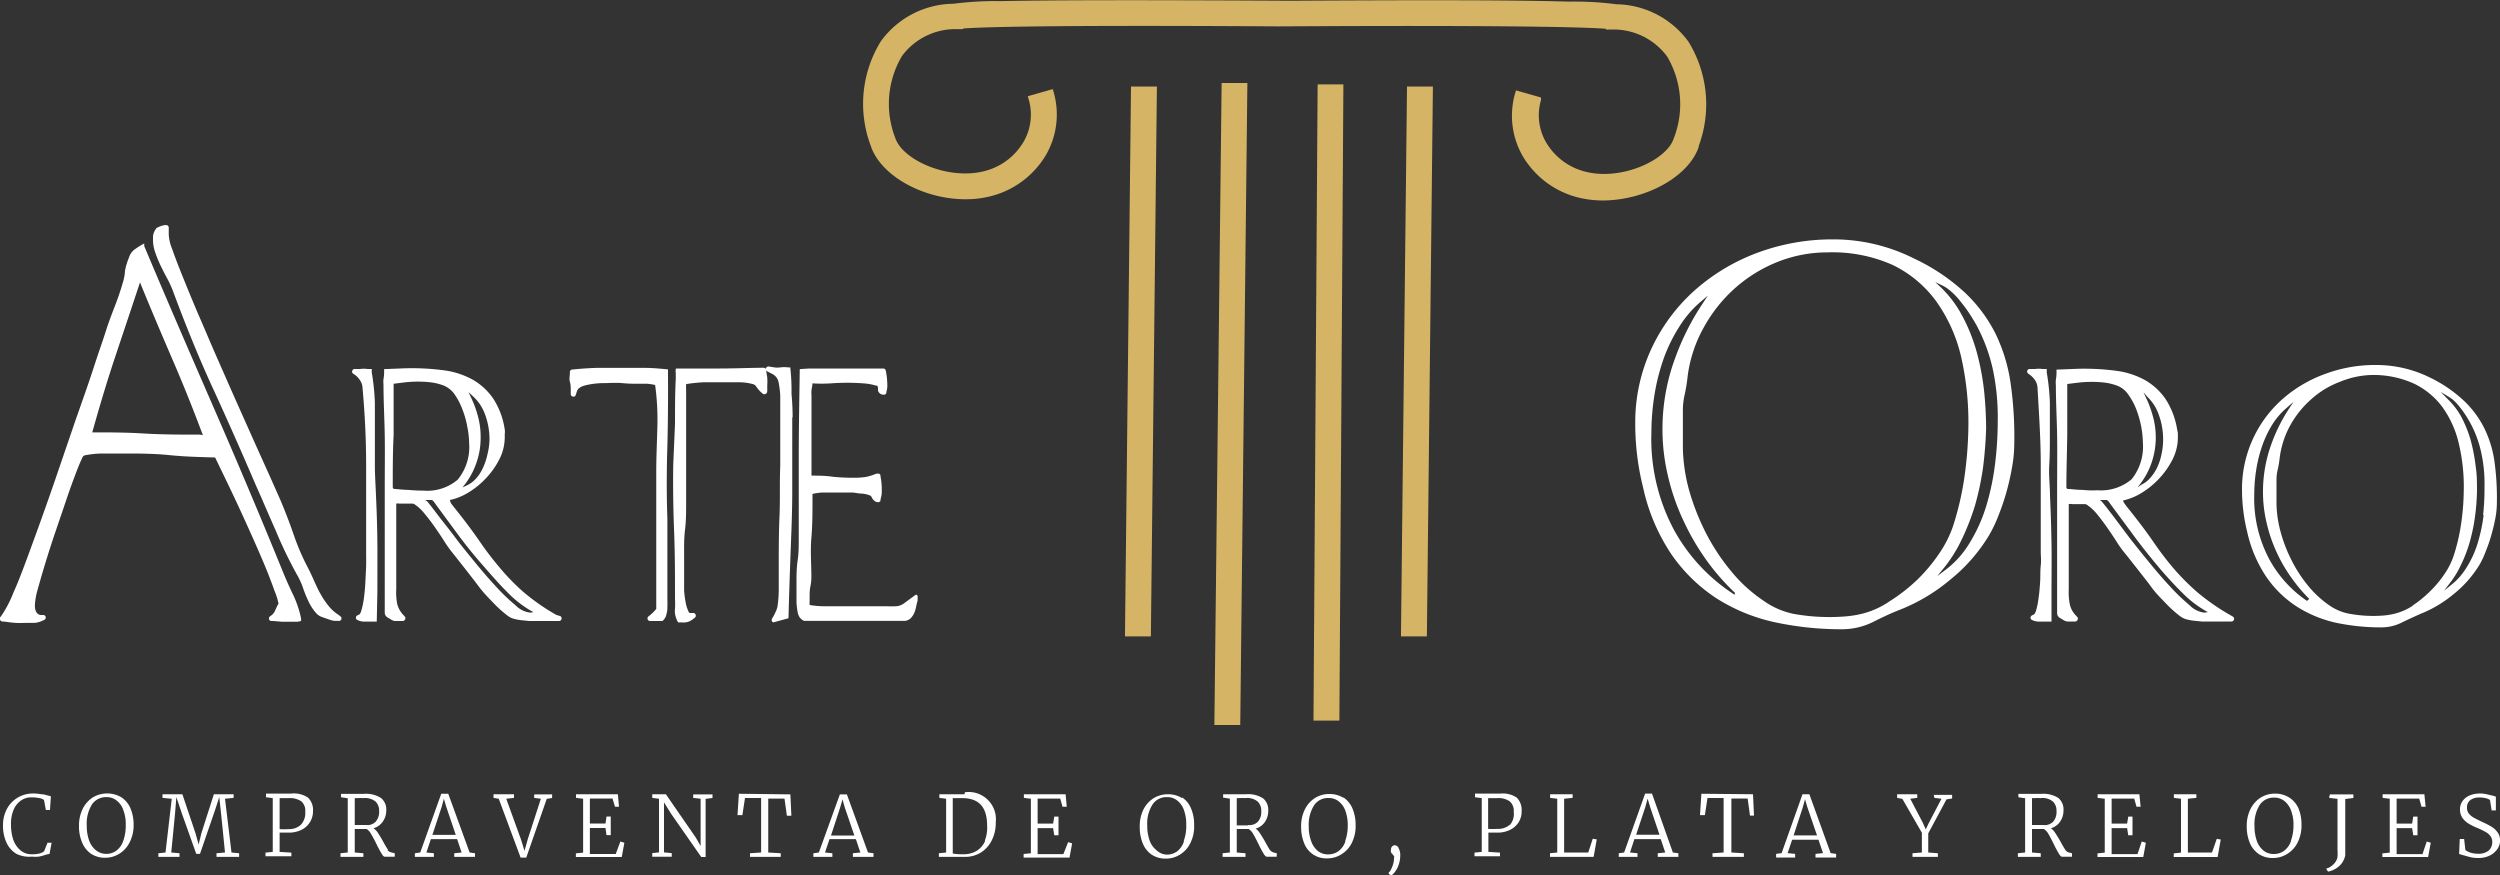 <svg xmlns="http://www.w3.org/2000/svg" width="200" height="70" viewBox="0 0 200 70"><rect x="0" y="0" width="200" height="70" fill="#333333" stroke="none"/><path d="M97.73,6.64l2.06,0L99.22,58l-2.07,0ZM90,50.7v.21l2.07,0,.48-43.8V6.92l-2.07,0Zm45.89-39a9.56,9.56,0,0,0-.81-8.36,7.27,7.27,0,0,0-5.78-3,25.51,25.51,0,0,0-3.78-.21C121.19,0,113.73,0,103.37.06l-.2,0C92.27,0,84.48,0,80,.09A26,26,0,0,0,76.28.3a7.26,7.26,0,0,0-5.81,3,9.52,9.52,0,0,0-.81,8.36c.76,2.36,4.15,4.28,7.58,4.28a8,8,0,0,0,1.92-.22,7.18,7.18,0,0,0,4.51-3.31,6.48,6.48,0,0,0,.61-5.08l-.06-.2-2,.57.06.2a4.33,4.33,0,0,1-.41,3.47,5.06,5.06,0,0,1-3.2,2.34c-2.91.7-6.49-.94-7.05-2.68a7.51,7.51,0,0,1,.54-6.55,5.31,5.31,0,0,1,4.32-2.15l.57,0,0-.05c1.3-.1,6.27-.29,25.12-.17v0h.21C122,2,127.14,2.2,128.47,2.3l0,.06.58,0a5.32,5.32,0,0,1,4.32,2.16,7.48,7.48,0,0,1,.53,6.55c-.55,1.73-4.14,3.38-7,2.68a5.06,5.06,0,0,1-3.2-2.34A4.33,4.33,0,0,1,123.28,8l0-.2-2-.57-.06.2a6.48,6.48,0,0,0,.61,5.08,7.18,7.18,0,0,0,4.51,3.31,8.49,8.49,0,0,0,1.92.22C131.75,16,135.15,14.08,135.91,11.71Zm-23.81,39v.21l2.07,0,.48-43.8V6.92l-2.07,0Zm-7,6.75v.2l2.07,0L107.47,7V6.75h-2.06Z" style="fill:#d5b565"/><path d="M44.5,49.19a17.09,17.09,0,0,1-2.66-1.86A17.53,17.53,0,0,1,40,45.44a25.66,25.66,0,0,1-1.62-2.12c-.53-.77-1.17-1.63-1.92-2.57l-.37-.47A.74.74,0,0,1,36,40a4.75,4.75,0,0,0,1.34-.52,6.59,6.59,0,0,0,1.48-1.16,6.49,6.49,0,0,0,1.11-1.54,3.9,3.9,0,0,0,.45-1.8v-.27a1.11,1.11,0,0,0,0-.34,6.15,6.15,0,0,0-.92-2.48,5,5,0,0,0-1.63-1.51,6.55,6.55,0,0,0-2.13-.73,19.43,19.43,0,0,0-3.7-.17l-1.27.05v.28a2.76,2.76,0,0,1-.05.51,2.42,2.42,0,0,0,0,.47c0,1.37.08,2.74.1,4.07s0,2.7,0,4.06c0,1.58,0,3.19,0,4.77s0,3.2,0,4.81c0,.13,0,.29,0,.49a.43.43,0,0,0,.2.39l.33.2a.87.87,0,0,0,.26.1h.64a.2.2,0,0,0,.19-.12.2.2,0,0,0,0-.22l-.11-.12a2,2,0,0,1-.51-.89,4.8,4.8,0,0,1-.08-1.19c0-.84,0-1.67,0-2.44s0-1.62,0-2.43q0-.54,0-1.05t0-.93a.57.57,0,0,1,.26,0h1a.33.33,0,0,1,.24.08,3.43,3.43,0,0,1,.77.73c.28.33.56.7.83,1.09s.53.77.78,1.17a10,10,0,0,0,.73,1l1,1.27c.34.44.68.87,1,1.3s.72.85,1.1,1.24a9.85,9.85,0,0,0,1.19,1.08,1.46,1.46,0,0,0,.53.26,3.88,3.88,0,0,0,.61.11l.6.06h2.38a.21.21,0,0,0,.2-.15.22.22,0,0,0-.09-.24ZM37.92,31.78a3.63,3.63,0,0,1,.9,1.42,5.72,5.72,0,0,1,.34,2A5.34,5.34,0,0,1,39,36.33a5,5,0,0,1-.36,1.09,3.28,3.28,0,0,1-.61.92,2.24,2.24,0,0,1-.66.48L37,39l.25-.33a5.93,5.93,0,0,0,.83-1.55,6,6,0,0,0,.37-2,6.35,6.35,0,0,0-.22-1.84,8.34,8.34,0,0,0-.51-1.4l-.24-.51Zm-5.27,7.41c-.38,0-.78-.06-1.17-.08L31.42,39c0-1.41,0-2.83.07-4.22l0-4.08.88-.11a9.24,9.24,0,0,1,2.12,0,4.58,4.58,0,0,1,1,.25,2,2,0,0,1,.85.67A5.42,5.42,0,0,1,37,32.77a7.45,7.45,0,0,1,.39,1.4,7.1,7.1,0,0,1,.14,1.26,4.13,4.13,0,0,1-.91,2.94,3.75,3.75,0,0,1-2.73.88C33.5,39.25,33.07,39.23,32.65,39.19ZM42.5,49a.34.34,0,0,1-.15,0,1.94,1.94,0,0,1-1.11-.58A15,15,0,0,1,39.75,47c-.53-.57-1.1-1.22-1.68-1.93S36.94,43.7,36.42,43s-1-1.28-1.41-1.82-.64-.84-.85-1.09L34,40l.56,0,0,0a.69.69,0,0,1,.17.17l.16.22,1.61,2.19c.62.84,1.28,1.68,2,2.5s1.38,1.6,2.09,2.3a8.72,8.72,0,0,0,1.9,1.49l.19.1ZM30.08,39.67c.06,1.3.1,2.59.11,3.86s0,2.56,0,3.85l-.05,2.35-.3,0h-.69a1.21,1.21,0,0,1-.38-.06l-.16-.06a.22.22,0,0,1-.14-.18.22.22,0,0,1,.12-.2l.15-.07s.1-.05.18-.36a6.46,6.46,0,0,0,.2-1c.05-.39.09-.8.11-1.25s.05-.88.06-1.3,0-.78,0-1.11v-.69c0-2.06,0-4.17,0-6.27S29.18,33,29,31a1.1,1.1,0,0,0-.19-.56,1.55,1.55,0,0,0-.4-.44l-.16-.11a.18.18,0,0,1-.07-.22.2.2,0,0,1,.18-.15l.45,0a1.89,1.89,0,0,1,.58,0l.35,0c0,.06,0,.1,0,.1l0,.18a17.54,17.54,0,0,1,.25,2.43c0,.81,0,1.65,0,2.49s0,1.69,0,2.5S30.05,38.87,30.08,39.67Zm-6,9.78a8.27,8.27,0,0,0-.64-1.89c-.33-.68-.6-1.31-.83-1.87-1.77-4.35-3.62-8.73-5.48-13s-3.73-8.58-5.59-13l0,0,0-.1h0l0-.11a4.62,4.62,0,0,0-.66.4,1.27,1.27,0,0,0-.56.72A5.22,5.22,0,0,0,10,21.66a3.78,3.78,0,0,1-.19,1c-.18.63-.4,1.26-.64,1.88s-.49,1.27-.69,1.91-.57,1.67-1,3S6.55,32.16,6,33.74l-1.71,5c-.6,1.73-1.18,3.35-1.72,4.82s-1,2.75-1.48,3.81a9.31,9.31,0,0,1-1,1.92l-.08.09a.23.23,0,0,0,0,.21.21.21,0,0,0,.16.13l.13,0c.32.05.64.09.94.11s.63,0,1,0l.54,0a2,2,0,0,0,.57-.15l.19-.09a.21.21,0,0,0,.12-.21.21.21,0,0,0-.16-.18l-.21,0c-.23,0-.5-.18-.5-.77A5.35,5.35,0,0,1,3,47.21c.17-.62.38-1.35.63-2.17s.53-1.69.84-2.6.6-1.76.87-2.56.53-1.5.75-2.08.38-.95.49-1.16a.29.29,0,0,1,.24-.22,7.59,7.59,0,0,1,1.45-.14H9.77c1.26,0,2.53,0,3.79.13s2.43.15,3.65.19l.59,1.22c.31.64.66,1.37,1.05,2.2s.79,1.71,1.19,2.6.78,1.76,1.12,2.57.6,1.51.81,2.1a5.15,5.15,0,0,1,.31,1,5.28,5.28,0,0,0-.26.53,1,1,0,0,1-.27.38l-.15.11a.21.21,0,0,0-.08.22.2.2,0,0,0,.18.15l.18,0,.68.06.68,0h.42a1.11,1.11,0,0,0,.43-.07l0-.14ZM16,34.77c-1.5,0-3,0-4.48-.09s-2.76-.09-4.14-.09c.56-2,1.17-4.05,1.82-6s1.34-4,2-6h0c.85,2.09,1.74,4.18,2.62,6.22s1.66,4,2.41,6ZM27.22,49.3a.2.2,0,0,1,.1.2.22.22,0,0,1-.15.17l-.14,0-.19,0a1.44,1.44,0,0,1-.4-.07l-.66-.23a1.12,1.12,0,0,1-.47-.3h0a3.78,3.78,0,0,1-.61-.92,9.37,9.37,0,0,1-.46-1.12,5.92,5.92,0,0,0-.45-1,34,34,0,0,1-1.73-3.58C21.5,41.2,21,40,20.46,38.8c-1.14-2.66-2.29-5.26-3.43-7.74s-2.21-5.12-3.22-7.85a8.87,8.87,0,0,0-.41-.89c-.19-.34-.37-.7-.55-1.07s-.32-.73-.44-1.08a3.11,3.11,0,0,1-.17-.9.11.11,0,0,1,0-.05s0,0,0-.07l0-.25a1.25,1.25,0,0,1,.29-.66,2.08,2.08,0,0,1,.63-.23h0l.09,0a.2.2,0,0,1,.18.05.21.21,0,0,1,.07.17l0,.53a3.41,3.41,0,0,0,.27,1.15c.22.64.52,1.42.89,2.33s.81,2,1.28,3.08,1,2.35,1.51,3.5,1.06,2.42,1.58,3.58l1.47,3.29,1.19,2.64L22.43,40c.39.92.75,1.86,1.07,2.79a18.56,18.56,0,0,0,1.15,2.66c.19.37.36.75.53,1.13s.32.7.5,1a6.18,6.18,0,0,0,.61.9,3.34,3.34,0,0,0,.81.72ZM199.56,36.94h0a8.81,8.81,0,0,0-.84-2.73A7.9,7.9,0,0,0,197.05,32a11,11,0,0,0-2.66-1.8,9.69,9.69,0,0,0-4.4-1,11.38,11.38,0,0,0-3.91.69,10.64,10.64,0,0,0-3.37,1.94,9.59,9.59,0,0,0-3.35,7.28,14.25,14.25,0,0,0,.42,3.46,10.5,10.5,0,0,0,1.54,3.6,8.64,8.64,0,0,0,2.43,2.36,9.76,9.76,0,0,0,3.13,1.29,17.41,17.41,0,0,0,3.59.37,3.64,3.64,0,0,0,1.7-.4c.48-.24,1-.47,1.47-.68a9.78,9.78,0,0,0,2.65-1.58,9,9,0,0,0,2.1-2.4A7.53,7.53,0,0,0,198.9,44a10.68,10.68,0,0,0,.43-1.28,13.22,13.22,0,0,0,.31-1.32,6.64,6.64,0,0,0,.11-1.18A21.19,21.19,0,0,0,199.56,36.94Zm-15,11.13a9.5,9.5,0,0,1-3-3.3,10.33,10.33,0,0,1-1.22-5.2,12.71,12.71,0,0,1,.16-2,11.06,11.06,0,0,1,.51-2,8.42,8.42,0,0,1,.9-1.8,5.79,5.79,0,0,1,1-1.12l.57-.5-.42.64a13.41,13.41,0,0,0-1.38,2.82,11.14,11.14,0,0,0-.64,3.57,10.66,10.66,0,0,0,.29,2.65,12.12,12.12,0,0,0,.86,2.48,12.53,12.53,0,0,0,1.35,2.22,12.24,12.24,0,0,0,1.2,1.38Zm8.47.38a4.61,4.61,0,0,1-1.4.63,5.53,5.53,0,0,1-.92.16,10.55,10.55,0,0,1-2.76-.14,4.1,4.1,0,0,1-1.63-.69,8.16,8.16,0,0,1-1.63-1.5,10.82,10.82,0,0,1-1.32-2,11.84,11.84,0,0,1-.89-2.25,9.25,9.25,0,0,1-.36-2.3c0-.35,0-.69,0-1s0-.63,0-1a3.3,3.3,0,0,1,.1-.8,8.27,8.27,0,0,0,.15-.89,7.24,7.24,0,0,1,.86-2.66,7.84,7.84,0,0,1,1.69-2.09,7.24,7.24,0,0,1,2.26-1.37A7.16,7.16,0,0,1,189.7,30a7.86,7.86,0,0,1,3.42.69,6.16,6.16,0,0,1,2.29,1.9,8.13,8.13,0,0,1,1.3,2.92,14.86,14.86,0,0,1,.39,3.77,19.53,19.53,0,0,1-.21,2.62,15.28,15.28,0,0,1-.6,2.57,5.81,5.81,0,0,1-.73,1.45,8.47,8.47,0,0,1-1.16,1.39A9.11,9.11,0,0,1,193,48.45Zm5.66-7.25a13.43,13.43,0,0,1-.49,2.3,8,8,0,0,1-.94,2,5.13,5.13,0,0,1-1.06,1.21l-.68.55.53-.69a7.49,7.49,0,0,0,.76-1.24,11.33,11.33,0,0,0,.76-1.94,14.49,14.49,0,0,0,.43-2.06,18,18,0,0,0,.16-2.05c0-.63,0-1.32-.11-2a13.8,13.8,0,0,0-.41-2.11,9.53,9.53,0,0,0-.8-1.94,6.17,6.17,0,0,0-1-1.28l-.59-.6.72.44.23.16a3.94,3.94,0,0,1,.56.59,6.72,6.72,0,0,1,.5.69q.24.38.36.6h0a8.89,8.89,0,0,1,.9,2.48,11.55,11.55,0,0,1,.24,2.63A19.82,19.82,0,0,1,198.65,41.2ZM73.33,47.58a.21.21,0,0,1,.08.22l0,.19c0,.11-.06.24-.09.4a4,4,0,0,1-.13.52,1.58,1.58,0,0,1-.27.48.77.77,0,0,1-.52.28c-.46,0-.93,0-1.39,0H64.42a.39.39,0,0,1-.3-.13L64,49.43a1.2,1.2,0,0,1-.2-.53,4.91,4.91,0,0,1-.08-.78c0-.28,0-.56,0-.83s0-.48,0-.62c0-.61,0-1.22.09-1.82s.09-1.21.09-1.81c0-2.2,0-4.43,0-6.62s.05-4.68.08-6.89l.75-.05h1.32l4.61,0a.2.2,0,0,1,.2.17v0a5.27,5.27,0,0,1,.12,1,2,2,0,0,1,0,.36,2.41,2.41,0,0,1-.07.35l0,.06a.19.19,0,0,1-.23.15h-.07a.44.44,0,0,1-.37-.33c0-.07,0-.14,0-.22a.88.88,0,0,0-.06-.17s0,0-.1,0a4.3,4.3,0,0,0-1-.18,17.52,17.52,0,0,0-2.62,0,12.1,12.1,0,0,1-1.47,0v.05c0,.15-.05.31-.07.5s0,.36,0,.52,0,.3,0,.36c0,.75,0,1.5,0,2.23s0,1.48,0,2.24V38l0,.05c.55,0,1.12,0,1.69.09a16.57,16.57,0,0,0,1.75.08,6.09,6.09,0,0,0,.88-.06,3.87,3.87,0,0,0,.84-.26l.08,0a.25.25,0,0,1,.17,0,.19.19,0,0,1,.11.14l0,.08a4.94,4.94,0,0,1,.1.88l0,.47a2.84,2.84,0,0,1-.1.49l0,.08a.16.16,0,0,1-.11.12.18.18,0,0,1-.16,0l-.07,0a.74.74,0,0,1-.36-.38.35.35,0,0,0-.18-.16,2.41,2.41,0,0,0-.57-.13c-.24,0-.51-.06-.78-.09l-.78,0h-1l-.57,0a3.83,3.83,0,0,0-.52.05,1.81,1.81,0,0,0-.34.07v.31c0,1.07,0,2.14-.09,3.2s0,2.09,0,3.16a3.63,3.63,0,0,1-.08.73,3.47,3.47,0,0,0-.06.64c0,.17,0,.35,0,.53a2.87,2.87,0,0,0,0,.31,7.32,7.32,0,0,0,1.06.1h5.11a7.21,7.21,0,0,0,.73,0,1.12,1.12,0,0,0,.4-.09,1.56,1.56,0,0,0,.37-.23l.76-.56A.21.21,0,0,1,73.33,47.58Zm86.29-20.93a11.83,11.83,0,0,0-2.48-3.29,16,16,0,0,0-4-2.67,14.36,14.36,0,0,0-6.53-1.54,17.22,17.22,0,0,0-5.82,1,15.92,15.92,0,0,0-5,2.89,14.4,14.4,0,0,0-3.57,4.63,14,14,0,0,0-1.4,6.18,21,21,0,0,0,.63,5.16,15.47,15.47,0,0,0,2.28,5.36,13.07,13.07,0,0,0,3.61,3.51,14.42,14.42,0,0,0,4.65,1.9,25.24,25.24,0,0,0,5.36.56,5.59,5.59,0,0,0,2.49-.58c.71-.36,1.45-.71,2.2-1A14.51,14.51,0,0,0,156,46.39a13.45,13.45,0,0,0,3.12-3.56,10.52,10.52,0,0,0,.75-1.57,18.62,18.62,0,0,0,.65-1.91c.18-.65.33-1.31.45-2a10.7,10.7,0,0,0,.17-1.74,30.27,30.27,0,0,0-.29-4.94A13.41,13.41,0,0,0,159.62,26.65ZM138.77,47.58a14.34,14.34,0,0,1-4.83-5.15,15.44,15.44,0,0,1-1.83-7.79,19.74,19.74,0,0,1,.24-3,16.69,16.69,0,0,1,.76-3,12.89,12.89,0,0,1,1.36-2.7,8.4,8.4,0,0,1,1.62-1.83l.54-.46-.39.59A20.23,20.23,0,0,0,134,28.68a16.38,16.38,0,0,0-1,5.37,16.13,16.13,0,0,0,.43,4,18,18,0,0,0,1.3,3.72,19.53,19.53,0,0,0,2,3.34,18.42,18.42,0,0,0,2.07,2.32Zm12.45.49a6.88,6.88,0,0,1-2.14,1,8.31,8.31,0,0,1-1.41.24,16.13,16.13,0,0,1-4.18-.2A6.35,6.35,0,0,1,141,48a11.71,11.71,0,0,1-2.48-2.27,16.78,16.78,0,0,1-2-3,18.85,18.85,0,0,1-1.36-3.4,13.74,13.74,0,0,1-.53-3.49c0-.53,0-1,0-1.56s0-1,0-1.51a5.71,5.71,0,0,1,.15-1.23A13.16,13.16,0,0,0,135,30.2a10.74,10.74,0,0,1,1.3-4A11.78,11.78,0,0,1,138.86,23a11.54,11.54,0,0,1,3.43-2.08,10.8,10.8,0,0,1,3.91-.73,11.87,11.87,0,0,1,5.2,1,9.34,9.34,0,0,1,3.48,2.89,12.51,12.51,0,0,1,2,4.42,23.71,23.71,0,0,1,.59,5.7,31.52,31.52,0,0,1-.32,4,24,24,0,0,1-.9,3.87,9.08,9.08,0,0,1-1.12,2.22,13.34,13.34,0,0,1-1.76,2.1A14.05,14.05,0,0,1,151.22,48.07Zm8.39-11a19.83,19.83,0,0,1-.72,3.44,12.64,12.64,0,0,1-1.41,3.07,7.41,7.41,0,0,1-1.83,2l-.67.51.53-.65a11.16,11.16,0,0,0,1.33-2.08A19.39,19.39,0,0,0,158,40.44a22.36,22.36,0,0,0,.65-3.09c.13-1.05.21-2.08.24-3.08a30.49,30.49,0,0,0-.17-3.06,19.87,19.87,0,0,0-.62-3.18,14,14,0,0,0-1.2-2.91A9,9,0,0,0,155.28,23l-.46-.43.57.27a2.63,2.63,0,0,1,.57.37,5.41,5.41,0,0,1,.85.87,12,12,0,0,1,.74,1c.23.35.41.66.55.9h0a13.77,13.77,0,0,1,1.36,3.72,18.64,18.64,0,0,1,.36,3.94A28.73,28.73,0,0,1,159.61,37.08ZM53.39,35.66c-.06,1.92-.07,3.89,0,5.86,0,1,0,2.06,0,3.06s0,2,0,3.07V48a4.81,4.81,0,0,1,0,.52c0,.18,0,.35-.05.5a1.37,1.37,0,0,1-.1.35l-.09.15-.15.16h0l-1,0a.2.2,0,0,1-.19-.14.21.21,0,0,1,.07-.23l.14-.11a3.21,3.21,0,0,0,.48-.49,2.46,2.46,0,0,0,0-.26v-.34c0-1.73,0-3.47,0-5.19s0-3.47,0-5.21c0-1.15.06-2.34.09-3.58a20.11,20.11,0,0,0-.18-3.33,4.58,4.58,0,0,0-.63-.1l-.88,0c-.23,0-.6,0-1.11-.05s-1.06,0-1.58,0a6.26,6.26,0,0,0-1.43.19c-.35.1-.56.25-.62.45l-.1.3a.18.18,0,0,1-.21.14.21.21,0,0,1-.19-.17l0-.32c0-.23,0-.47-.07-.7s0-.47,0-.71v-.06a.21.21,0,0,1,.18-.21h.06c.64-.07,1.28-.11,1.89-.13,1.22,0,2.55,0,3.83,0,.62,0,1.26.06,1.89.12v.22h0v.06C53.45,31.76,53.44,33.74,53.39,35.66Zm125,13.53a17.59,17.59,0,0,1-2.66-1.86,18.5,18.5,0,0,1-1.87-1.89,25.59,25.59,0,0,1-1.61-2.12c-.53-.77-1.18-1.63-1.93-2.57-.11-.13-.23-.29-.36-.47a.77.77,0,0,1-.12-.24,4.75,4.75,0,0,0,1.34-.52,6.59,6.59,0,0,0,1.48-1.16,6.49,6.49,0,0,0,1.11-1.54,3.91,3.91,0,0,0,.46-1.8v-.27a1.11,1.11,0,0,0-.05-.34,6.3,6.3,0,0,0-.93-2.48,5,5,0,0,0-1.63-1.51,6.47,6.47,0,0,0-2.13-.73,19.39,19.39,0,0,0-3.7-.17l-1.27.05v.28a2.76,2.76,0,0,1-.05.51,2.42,2.42,0,0,0,0,.47c0,1.37.08,2.74.1,4.07s0,2.7,0,4.06c0,1.58,0,3.19,0,4.77s0,3.2,0,4.81c0,.13,0,.29,0,.49a.45.45,0,0,0,.2.39l.33.2a.85.85,0,0,0,.27.1h.64a.22.22,0,0,0,.19-.12.22.22,0,0,0,0-.22l-.11-.12a1.87,1.87,0,0,1-.5-.89,4.76,4.76,0,0,1-.09-1.19c0-.84,0-1.67,0-2.44s0-1.62,0-2.43q0-.54,0-1.05t0-.93a.61.61,0,0,1,.26,0h1a.32.32,0,0,1,.23.08,3.68,3.68,0,0,1,.78.73c.27.33.55.7.82,1.09s.53.77.78,1.17a8.64,8.64,0,0,0,.74,1l1,1.27c.34.44.69.87,1,1.3s.72.85,1.1,1.24a9.85,9.85,0,0,0,1.19,1.08,1.46,1.46,0,0,0,.53.26,3.88,3.88,0,0,0,.61.11l.6.06h2.38a.21.21,0,0,0,.2-.15.21.21,0,0,0-.09-.24Zm-6.57-17.41a3.61,3.61,0,0,1,.89,1.42,5.72,5.72,0,0,1,.34,2,5.34,5.34,0,0,1-.12,1.09,4.48,4.48,0,0,1-.35,1.09,3.54,3.54,0,0,1-.62.92,2.12,2.12,0,0,1-.66.48L171,39l.25-.33a6,6,0,0,0,.84-1.55,6.28,6.28,0,0,0,.14-3.82,8.34,8.34,0,0,0-.51-1.4l-.24-.51Zm-5.27,7.41c-.39,0-.79-.06-1.18-.08l-.06-.09c0-1.41.05-2.83.07-4.22l0-4.08.89-.11a9.26,9.26,0,0,1,2.12,0,4.64,4.64,0,0,1,1,.25,1.91,1.91,0,0,1,.85.67,5.42,5.42,0,0,1,.66,1.21,8.31,8.31,0,0,1,.4,1.4,8,8,0,0,1,.13,1.26,4.17,4.17,0,0,1-.9,2.94,3.79,3.79,0,0,1-2.74.88C167.43,39.25,167,39.23,166.59,39.19ZM176.43,49a.28.28,0,0,1-.15,0,1.94,1.94,0,0,1-1.11-.58A16.16,16.16,0,0,1,173.68,47c-.53-.57-1.1-1.22-1.68-1.93s-1.13-1.39-1.65-2.06L169,41.21c-.36-.47-.65-.84-.86-1.09L168,40l.55,0,0,0a1,1,0,0,1,.18.17,2.17,2.17,0,0,0,.15.22l1.62,2.19c.61.84,1.27,1.68,1.95,2.5s1.38,1.6,2.09,2.3a8.75,8.75,0,0,0,1.91,1.49l.18.1ZM164,39.67c.06,1.3.1,2.59.12,3.86s0,2.56,0,3.85l0,2.35-.31,0h-.68a1.23,1.23,0,0,1-.39-.06l-.16-.06a.22.22,0,0,1-.14-.18.24.24,0,0,1,.12-.2l.15-.07s.1-.05.19-.36a6.56,6.56,0,0,0,.19-1c.06-.39.09-.8.12-1.25s0-.88.05-1.3,0-.78,0-1.11v-.69c0-2.06,0-4.17,0-6.27S163.11,33,163,31a1.19,1.19,0,0,0-.18-.56,1.74,1.74,0,0,0-.41-.44l-.15-.11a.2.2,0,0,1-.08-.22.2.2,0,0,1,.18-.15l.46,0a1.84,1.84,0,0,1,.57,0l.35,0,0,.1,0,.18a17.54,17.54,0,0,1,.25,2.43c0,.81,0,1.65,0,2.49s0,1.69-.05,2.5S164,38.87,164,39.67ZM53.67,29.61Zm7.71.59a4.37,4.37,0,0,1,0,.63l0,.5a.23.23,0,0,1-.13.18.2.2,0,0,1-.21,0l-.11-.09a2.49,2.49,0,0,1-.42-.48.47.47,0,0,0-.27-.21,4.55,4.55,0,0,0-1.09-.15c-1,0-1.89,0-2.79,0a11.8,11.8,0,0,0-1.47.15.52.52,0,0,0,0,.11,1.67,1.67,0,0,0,0,.31c0,1.52,0,3,0,4.52s0,3,0,4.52c0,.75,0,1.49-.09,2.21s-.07,1.45-.07,2.17c0,.12,0,.32,0,.61s0,.59,0,1,0,.7,0,1.06a9,9,0,0,0,.13,1,3,3,0,0,0,.22.68c.06.13.11.12.13.12l.23,0a.21.21,0,0,1,.21.13.2.2,0,0,1-.06.24l-.19.15a1.15,1.15,0,0,1-.74.24,2.54,2.54,0,0,0-.39,0l-.1-.14-.05-.14A1.56,1.56,0,0,1,54,48.7a6.53,6.53,0,0,0,0-.78c0-1.77,0-3.58-.07-5.37s-.1-3.6-.07-5.39L54,33.9c0-1.06,0-2.47.06-3.57a1.82,1.82,0,0,0,0-.2c0-.1,0-.2,0-.29a.77.77,0,0,1,0-.27c0-.07,0-.09.08-.09h0c1.15,0,2.31,0,3.42,0s2.31-.05,3.46-.06h.06a.21.21,0,0,1,.21.17v.06Zm2,3.19c0,1,0,2,0,3s0,1.95,0,2.95c0,1.71-.08,3.42-.14,5.06s-.12,3.38-.16,5.06l-1.21.33a.21.21,0,0,1-.11-.08.22.22,0,0,1,0-.21l.06-.1a4.67,4.67,0,0,0,.23-.45,1.85,1.85,0,0,0,.15-.43,10,10,0,0,0,.1-1.58q0-.85,0-1.65c0-1.3,0-2.63.06-4s0-2.65.06-4l0-1.35c0-.74,0-1.47,0-2.16s0-1.42,0-2.14a7,7,0,0,0-.14-1.08.93.93,0,0,0-.51-.65l-.39-.2a.22.22,0,0,1-.11-.25.22.22,0,0,1,.23-.14l.44.07a1.69,1.69,0,0,0,.5,0,2.44,2.44,0,0,1,.6,0h0l.13,0,.05,0h0a16.06,16.06,0,0,1,.1,2.1Q63.41,32.49,63.41,33.39ZM3.8,67.42l.33,0-.17.9a1.77,1.77,0,0,0-.39.09,3.25,3.25,0,0,1-.47.12,2.79,2.79,0,0,1-.55,0A2.31,2.31,0,0,1,1.3,68.3a2.07,2.07,0,0,1-.79-.91A3.25,3.25,0,0,1,.24,66,2.74,2.74,0,0,1,.56,64.7a2.35,2.35,0,0,1,.87-.9,2.39,2.39,0,0,1,1.22-.32,3.52,3.52,0,0,1,.66.06c.22,0,.39.07.52.1l.24.06L4,64.8H3.67L3.52,64a.87.87,0,0,0-.37-.15,2.84,2.84,0,0,0-.64-.06,1.4,1.4,0,0,0-.83.25,1.69,1.69,0,0,0-.59.74A2.9,2.9,0,0,0,.88,66a3.68,3.68,0,0,0,.18,1.17,1.94,1.94,0,0,0,.57.85,1.35,1.35,0,0,0,.93.32,2.3,2.3,0,0,0,.6-.06,1,1,0,0,0,.37-.18Zm5.92-3.63a2.24,2.24,0,0,0-2.29,0,2.31,2.31,0,0,0-.81.91,3,3,0,0,0-.3,1.37,3.22,3.22,0,0,0,.25,1.33,2,2,0,0,0,.71.9,2,2,0,0,0,1.12.32,2.12,2.12,0,0,0,1.16-.33,2.23,2.23,0,0,0,.82-.92A3,3,0,0,0,10.69,66a3.39,3.39,0,0,0-.25-1.33A2,2,0,0,0,9.72,63.79Zm.14,3.48a1.6,1.6,0,0,1-.55.78,1.34,1.34,0,0,1-.82.26A1.31,1.31,0,0,1,7.65,68a1.75,1.75,0,0,1-.53-.79,3.49,3.49,0,0,1-.18-1.16,2.9,2.9,0,0,1,.42-1.7,1.36,1.36,0,0,1,1.15-.58,1.26,1.26,0,0,1,.83.28,1.62,1.62,0,0,1,.53.77A3.12,3.12,0,0,1,10.06,66,3.64,3.64,0,0,1,9.86,67.27Zm8.66.93.61.06v.29H17.32v-.29L18,68.2l-.31-3.08-.15-1.35-.3.93L16,68.31H15.7l-1.15-3.23-.44-1.31L14,65.12,13.7,68.2l.66.06v.29H12.67v-.29l.57-.06.5-4.3L13,63.83v-.29h1.59l1.05,3.12.25.9.22-.9,1-3.12h1.58v.29L18,63.9Zm4.75-4.71-.67,0H21.28v.29l.54.07v4.3l-.58.06v.29h2.07v-.29l-.94-.06V66.61l.27,0h.45a2.27,2.27,0,0,0,1-.21,1.68,1.68,0,0,0,.69-.6,1.65,1.65,0,0,0,.26-.92,1.36,1.36,0,0,0-.4-1.07A2,2,0,0,0,23.27,63.49ZM24.05,66a1.37,1.37,0,0,1-.95.33,5.4,5.4,0,0,1-.73,0V63.85h.27l.47,0a1.62,1.62,0,0,1,1,.26,1,1,0,0,1,.31.84A1.36,1.36,0,0,1,24.05,66Zm7,2c-.09-.14-.22-.34-.37-.62s-.32-.56-.44-.74a1.33,1.33,0,0,0-.36-.38,1.33,1.33,0,0,0,.74-.53,1.49,1.49,0,0,0,.28-.89,1.18,1.18,0,0,0-.42-1,2.2,2.2,0,0,0-1.37-.33l-.48,0-.52,0h-.83v.27l.54.08V68.2l-.58.06v.29h1.83v-.29l-.69-.06V66.32h.95a1.05,1.05,0,0,1,.35.39c.12.2.28.49.46.86a7.94,7.94,0,0,0,.4.74c.09.16.18.23.25.23h.79v-.28l-.29-.07A.5.5,0,0,1,31,68Zm-1.76-2h-.91V63.85h.21a3.44,3.44,0,0,1,.46,0,1.34,1.34,0,0,1,1,.28,1,1,0,0,1,.28.76,1.19,1.19,0,0,1-.28.85A.92.92,0,0,1,29.28,66Zm6.57-2.5H35.3L33.62,68.2l-.43.06v.29h1.52v-.29l-.6-.06.36-1.07h2.1l.36,1.07-.59.06v.29H38v-.29l-.43-.06Zm-1.27,3.29.74-2.23.18-.66.19.64.76,2.25Zm8.15-3.24h1.43v.29l-.43.07L42.1,68.61h-.45L39.9,63.9l-.42-.07v-.29h1.64v.29l-.62.07,1.18,3.26.28.91.26-.93,1.05-3.24-.54-.07Zm6.89,3.77.32.1-.21,1.14H46.07v-.29l.58-.06V63.9l-.57-.07v-.29h3.35l.09,1H49.2L49,63.88l-1.81,0v2l1.25,0,.08-.56h.34v1.49h-.34l-.08-.57-1.25,0v2.08l2.07,0Zm5.83-3.77H57v.29l-.55.07v4.65h-.35l-2.42-3.47-.56-.9v4l.62.06v.29H52.18v-.29l.54-.06V63.9l-.54-.07v-.29h1.09L55.66,67l.39.68V63.9l-.6-.07Zm7.77,0,.08,1.71h-.36l-.19-1.37-1.3,0V68.2l1,.06v.29H60v-.29l.89-.06V63.84l-1.29,0-.21,1.37H59l.11-1.71Zm4.52,0h-.56L65.51,68.2l-.44.06v.29h1.52v-.29L66,68.2l.36-1.07h2.11l.36,1.07-.6.06v.29h1.65v-.29l-.44-.06Zm-1.27,3.29.73-2.23.19-.66.18.64.77,2.25Zm10.68-3.3-.59,0-.6,0h-.82v.29l.54.07v4.3l-.58.06v.29H76l.65,0,.52,0a2.39,2.39,0,0,0,1.29-.34,2.43,2.43,0,0,0,.89-1,3.06,3.06,0,0,0,.31-1.42,2.18,2.18,0,0,0-2.47-2.41Zm1.64,3.76a1.75,1.75,0,0,1-.67.77,2,2,0,0,1-1,.27h-.22a3.34,3.34,0,0,1-.69-.06V63.85l.24,0,.51,0c1.36,0,2,.73,2,2.21A2.85,2.85,0,0,1,78.79,67.24Zm6.65.07.32.1-.21,1.14H81.89v-.29l.58-.06V63.9l-.56-.07v-.29h3.34l.09,1H85l-.18-.65-1.81,0v2l1.24,0,.09-.56h.34v1.49h-.34l-.09-.57-1.24,0v2.08l2.06,0Zm9.12-3.52a2.12,2.12,0,0,0-1.15-.31,2.18,2.18,0,0,0-1.14.32,2.31,2.31,0,0,0-.81.91,3,3,0,0,0-.29,1.37,3.4,3.4,0,0,0,.24,1.33,2,2,0,0,0,.71.9,2,2,0,0,0,1.13.32,2.11,2.11,0,0,0,1.15-.33,2.17,2.17,0,0,0,.82-.92A2.92,2.92,0,0,0,95.53,66a3.22,3.22,0,0,0-.25-1.33A1.9,1.9,0,0,0,94.56,63.79Zm.14,3.48a1.65,1.65,0,0,1-.54.78,1.39,1.39,0,0,1-.83.26A1.26,1.26,0,0,1,92.5,68a1.69,1.69,0,0,1-.54-.79,3.49,3.49,0,0,1-.18-1.16,2.83,2.83,0,0,1,.43-1.7,1.33,1.33,0,0,1,1.14-.58,1.27,1.27,0,0,1,.84.28,1.69,1.69,0,0,1,.53.77A3.35,3.35,0,0,1,94.9,66,3.42,3.42,0,0,1,94.7,67.27Zm6.9.7c-.09-.14-.21-.34-.36-.62s-.33-.56-.45-.74a1.31,1.31,0,0,0-.35-.38,1.33,1.33,0,0,0,.74-.53,1.56,1.56,0,0,0,.27-.89,1.2,1.2,0,0,0-.41-1,2.22,2.22,0,0,0-1.38-.33l-.48,0-.52,0h-.82v.27l.54.08V68.2l-.58.06v.29h1.83v-.29l-.7-.06V66.32h.95a1.06,1.06,0,0,1,.36.39c.12.2.27.49.45.86s.31.59.4.74.18.23.25.23h.79v-.28l-.28-.07A.55.55,0,0,1,101.6,68Zm-1.76-2h-.91V63.85h.21a3.59,3.59,0,0,1,.47,0,1.3,1.3,0,0,1,1,.28,1,1,0,0,1,.28.76,1.19,1.19,0,0,1-.27.85A.94.94,0,0,1,99.84,66Zm7.63-2.2a2.09,2.09,0,0,0-1.14-.31,2.13,2.13,0,0,0-1.14.32,2.24,2.24,0,0,0-.81.91,3,3,0,0,0-.3,1.37,3.4,3.4,0,0,0,.24,1.33,1.88,1.88,0,0,0,1.84,1.22,2.09,2.09,0,0,0,1.15-.33,2.19,2.19,0,0,0,.83-.92,3,3,0,0,0,.3-1.38,3.4,3.4,0,0,0-.24-1.33A2,2,0,0,0,107.47,63.79Zm.15,3.48a1.6,1.6,0,0,1-.55.78,1.36,1.36,0,0,1-.82.26,1.27,1.27,0,0,1-.84-.28,1.75,1.75,0,0,1-.53-.79,3.25,3.25,0,0,1-.19-1.16,2.9,2.9,0,0,1,.43-1.7,1.34,1.34,0,0,1,1.15-.58,1.26,1.26,0,0,1,.83.28,1.69,1.69,0,0,1,.53.77,3.35,3.35,0,0,1,.18,1.15A3.65,3.65,0,0,1,107.62,67.27Zm4.26.55a1.09,1.09,0,0,1,.13.57,2.28,2.28,0,0,1-.11.7,1.79,1.79,0,0,1-.28.57,1.19,1.19,0,0,1-.33.34h0l-.2-.13V69.8a.62.62,0,0,0,.18-.24,2.41,2.41,0,0,0,.17-.43,1.58,1.58,0,0,0,.07-.47.29.29,0,0,0,0-.17.92.92,0,0,0-.11-.14.64.64,0,0,1-.13-.17.43.43,0,0,1,0-.22.32.32,0,0,1,.33-.34h0A.38.38,0,0,1,111.88,67.82ZM120,63.49l-.67,0H118v.29l.54.07v4.3l-.58.06v.29H120v-.29l-.93-.06V66.61l.27,0h.44a2.24,2.24,0,0,0,1-.21,1.71,1.71,0,0,0,.7-.6,1.65,1.65,0,0,0,.25-.92,1.39,1.39,0,0,0-.39-1.07A2,2,0,0,0,120,63.49Zm.78,2.49a1.39,1.39,0,0,1-1,.33,5.3,5.3,0,0,1-.73,0V63.85h.27l.46,0a1.58,1.58,0,0,1,1,.26,1,1,0,0,1,.32.84A1.36,1.36,0,0,1,120.79,66Zm6.64,1.12.32.05-.25,1.4H124v-.29l.58-.06V63.9l-.57-.07v-.29h1.8v.29l-.68.07v4.3l1.93,0Zm4.74-3.61h-.55l-1.68,4.71-.43.06v.29H131v-.29l-.6-.06.35-1.07h2.11l.36,1.07-.6.06v.29h1.65v-.29l-.44-.06Zm-1.27,3.29.74-2.23.18-.66.19.64.76,2.25Zm9.35-3.24.08,1.71H140l-.19-1.37-1.3,0V68.2l1,.06v.29H137v-.29l.89-.06V63.84l-1.29,0-.21,1.37H136l.11-1.71Zm4.51,0h-.55l-1.67,4.71-.44.06v.29h1.52v-.29l-.6-.06.36-1.07h2.11l.36,1.07-.6.06v.29h1.65v-.29l-.44-.06Zm-1.26,3.29.73-2.23.18-.66.19.64.77,2.25Zm11.21-3.24h1.47v.29l-.45.07-1.46,2.72V68.2l.77.06v.29H153v-.29l.75-.06V66.62l-1.56-2.71-.42-.08v-.29h1.61v.29l-.56.07,1,1.91.24.54.26-.54,1-1.91-.57-.07ZM165.23,68c-.09-.14-.21-.34-.36-.62s-.33-.56-.45-.74a1.31,1.31,0,0,0-.35-.38,1.33,1.33,0,0,0,.74-.53,1.56,1.56,0,0,0,.27-.89,1.2,1.2,0,0,0-.41-1,2.22,2.22,0,0,0-1.38-.33l-.48,0-.52,0h-.82v.27l.54.08V68.2l-.58.06v.29h1.83v-.29l-.7-.06V66.32h.95a1.06,1.06,0,0,1,.36.39c.12.2.27.49.45.86s.31.59.4.74.18.23.25.23h.79v-.28l-.28-.07A.55.55,0,0,1,165.23,68Zm-1.76-2h-.91V63.85h.21a3.59,3.59,0,0,1,.47,0,1.3,1.3,0,0,1,1,.28,1,1,0,0,1,.28.76,1.19,1.19,0,0,1-.27.85A.94.94,0,0,1,163.47,66Zm7.87,1.32.33.1-.21,1.14H167.8v-.29l.58-.06V63.9l-.57-.07v-.29h3.34l.1,1h-.33l-.18-.65-1.81,0v2l1.24,0,.09-.56h.34v1.49h-.34l-.09-.57-1.24,0v2.08l2.07,0Zm6-.21.32.05-.25,1.4h-3.51v-.29l.58-.06V63.9l-.57-.07v-.29h1.8v.29l-.68.07v4.3l1.93,0Zm5.79-3.31a2.06,2.06,0,0,0-1.14-.31,2.13,2.13,0,0,0-1.14.32,2.31,2.31,0,0,0-.81.91,3,3,0,0,0-.3,1.37,3.4,3.4,0,0,0,.24,1.33,2,2,0,0,0,.72.9,1.94,1.94,0,0,0,1.12.32A2.14,2.14,0,0,0,183,68.3a2.23,2.23,0,0,0,.82-.92,3,3,0,0,0,.3-1.38,3.4,3.4,0,0,0-.24-1.33A2,2,0,0,0,183.12,63.79Zm.15,3.48a1.6,1.6,0,0,1-.55.78,1.36,1.36,0,0,1-.82.26,1.29,1.29,0,0,1-.84-.28,1.75,1.75,0,0,1-.53-.79,3.49,3.49,0,0,1-.18-1.16,2.9,2.9,0,0,1,.42-1.7,1.34,1.34,0,0,1,1.15-.58,1.26,1.26,0,0,1,.83.28,1.69,1.69,0,0,1,.53.77,3.12,3.12,0,0,1,.19,1.15A3.64,3.64,0,0,1,183.27,67.27Zm3.11-3.73h1.88v.29l-.65.08v3.31c0,.29,0,.52,0,.7s0,.35,0,.49a1.54,1.54,0,0,1-.51.89,1.86,1.86,0,0,1-.87.42l-.15-.24a1.21,1.21,0,0,0,.55-.31,1.18,1.18,0,0,0,.35-.55A3,3,0,0,0,187,68c0-.23,0-.61,0-1.14V63.91l-.67-.08Zm7.75,3.77.32.1-.21,1.14h-3.66v-.29l.59-.06V63.9l-.57-.07v-.29h3.34l.1,1h-.33l-.18-.65-1.81,0v2l1.24,0,.09-.56h.34v1.49h-.34l-.09-.57-1.24,0v2.08l2.07,0Zm5.87-.1a1.27,1.27,0,0,1-.21.69,1.6,1.6,0,0,1-.61.53,2.06,2.06,0,0,1-.93.2,2.8,2.8,0,0,1-.61-.06L197,68.4l-.27-.08.05-1.2h.35l.1.88a1.2,1.2,0,0,0,.41.21,2,2,0,0,0,.61.09,1.28,1.28,0,0,0,.84-.25.88.88,0,0,0,.29-.69.76.76,0,0,0-.15-.48,1.27,1.27,0,0,0-.39-.33,6.24,6.24,0,0,0-.67-.32,4.78,4.78,0,0,1-.68-.34,1.73,1.73,0,0,1-.49-.45,1.19,1.19,0,0,1-.2-.69,1.08,1.08,0,0,1,.2-.66,1.33,1.33,0,0,1,.56-.45,2.15,2.15,0,0,1,.83-.16,2.41,2.41,0,0,1,.5.05l.56.13.22.07,0,1.1h-.34L199.2,64a1,1,0,0,0-.32-.14,2,2,0,0,0-.5-.06,1.21,1.21,0,0,0-.76.21.73.73,0,0,0-.26.61.76.76,0,0,0,.14.46,1.34,1.34,0,0,0,.36.31c.15.09.38.2.69.35a7.27,7.27,0,0,1,.76.39,1.55,1.55,0,0,1,.48.44A1,1,0,0,1,200,67.21Z" style="fill:#fff"/></svg>